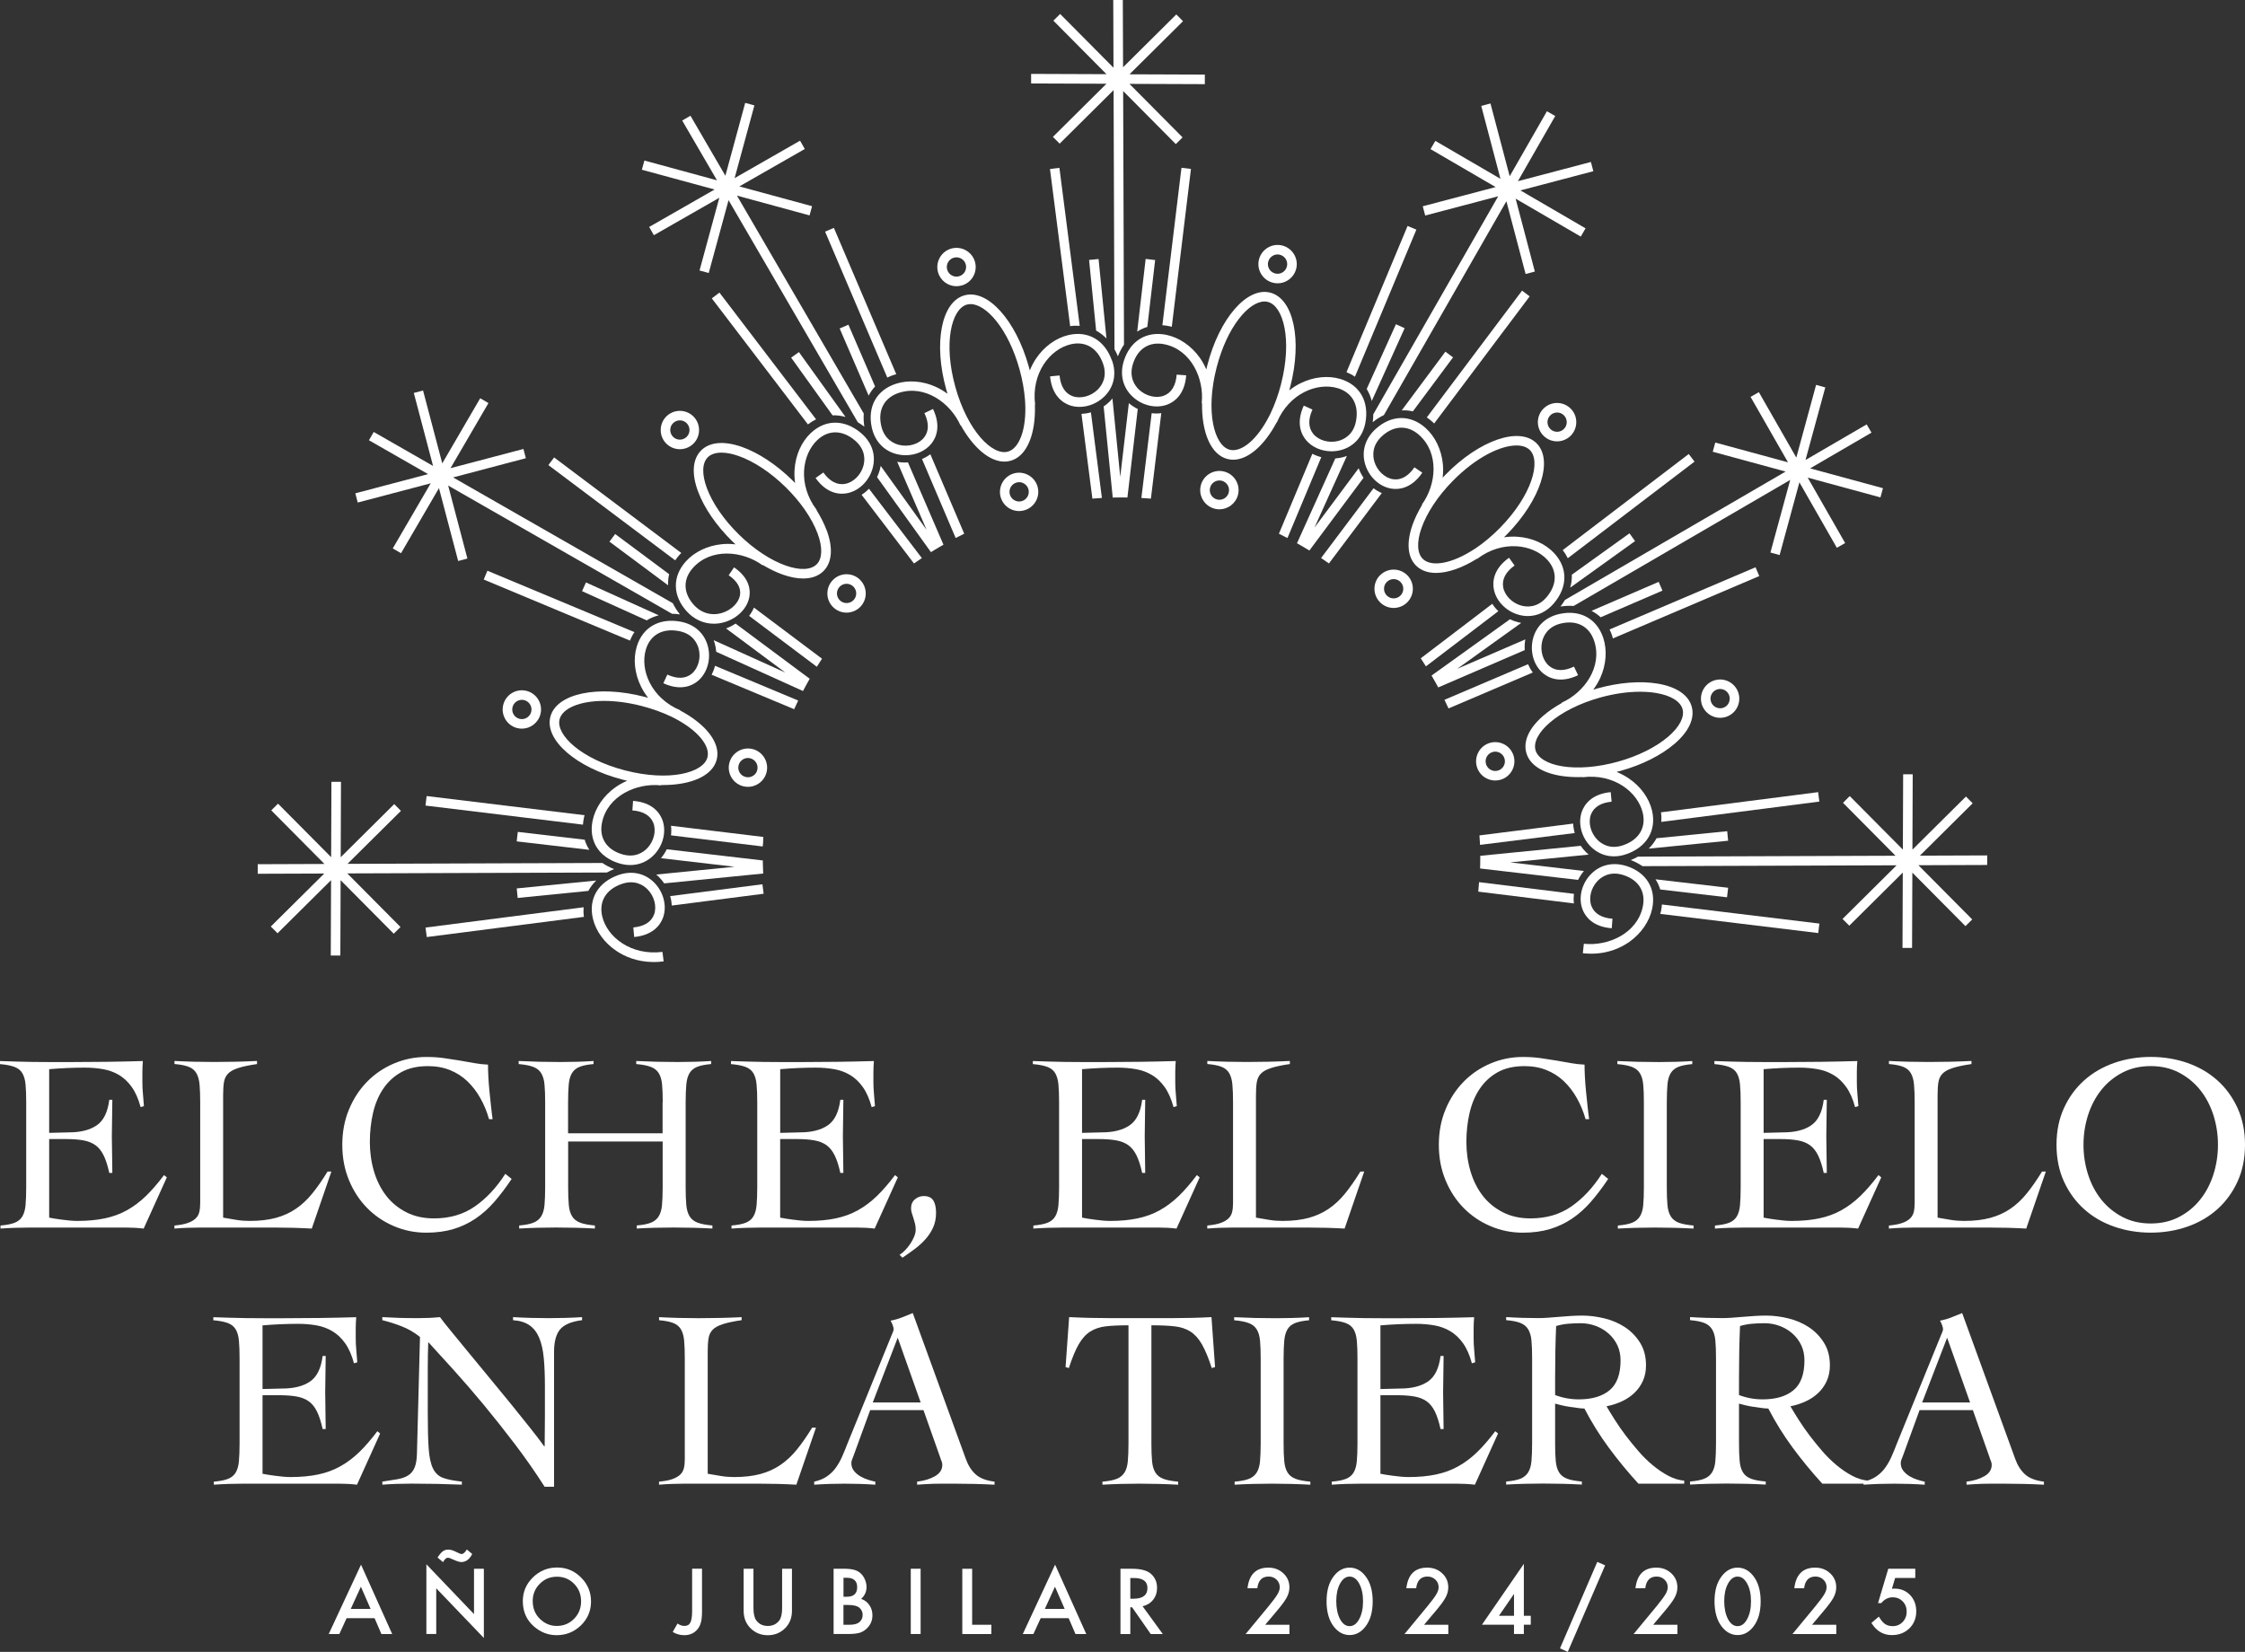 <svg xmlns="http://www.w3.org/2000/svg" id="Capa_2" viewBox="0 0 551.58 405.93"><rect x="0" y="0" width="551.58" height="405.93" fill="#333333" stroke="none"/><defs><style>.cls-1{fill:#fff;}</style></defs><g id="Capa_1-2"><path class="cls-1" d="M12.08,299.22c.38.08.83.17,1.38.25.54.08,1.13.17,1.75.25.63.08,1.27.16,1.94.22.67.06,1.29.09,1.88.09,2.5,0,4.75-.21,6.73-.63,1.98-.42,3.8-1.08,5.44-2,1.65-.92,3.2-2.09,4.66-3.5,1.46-1.42,2.94-3.13,4.44-5.13l.69.56-5.69,12.58c-.71-.08-1.44-.15-2.19-.19-.75-.04-1.48-.06-2.19-.06H7.38c-1.21,0-2.42.02-3.63.06-1.21.04-2.42.1-3.63.19v-.75c1.5-.13,2.67-.35,3.5-.69.83-.33,1.46-.85,1.88-1.56.42-.71.68-1.64.78-2.78.1-1.15.16-2.6.16-4.35v-20.9c0-1.75-.05-3.2-.16-4.35-.1-1.15-.37-2.08-.78-2.79-.42-.71-1.06-1.23-1.94-1.56-.88-.33-2.07-.56-3.57-.69v-.75c1.42.04,2.76.08,4.04.13,1.27.04,2.59.07,3.94.09,1.36.02,2.79.03,4.32.03h5.16c2.92,0,5.84-.02,8.76-.06,2.92-.04,5.88-.1,8.89-.19-.04.46-.07.92-.09,1.38-.02.46-.03.9-.03,1.31v2.5c0,.92.04,1.85.13,2.78.08.94.17,1.97.25,3.1l-.81.25c-.54-2-1.26-3.64-2.16-4.91-.9-1.27-1.94-2.26-3.13-2.97-1.19-.71-2.49-1.19-3.91-1.44-1.42-.25-2.92-.38-4.51-.38-2.92,0-5.84.13-8.76.38v15.65c.83,0,1.64-.02,2.41-.06.77-.04,1.57-.06,2.41-.06,2.88,0,5.16-.57,6.85-1.72,1.69-1.15,2.72-3.24,3.1-6.29h.75c0,1.5-.02,3-.06,4.51-.04,1.5-.06,2.98-.06,4.44s.02,3,.06,4.51c.04,1.5.06,3,.06,4.51h-.75c-.38-1.75-.84-3.18-1.38-4.29-.54-1.1-1.22-1.95-2.03-2.53-.81-.58-1.83-.98-3.04-1.19-1.21-.21-2.65-.31-4.32-.31h-4v19.34Z"></path><path class="cls-1" d="M63.14,261.48c-2,.29-3.57.63-4.69,1s-1.95.84-2.47,1.41c-.52.56-.84,1.27-.97,2.13-.13.86-.19,1.91-.19,3.16v30.04c1.13.21,2.22.4,3.29.56,1.06.17,2.14.25,3.22.25,2.46,0,4.61-.25,6.45-.75,1.84-.5,3.48-1.25,4.94-2.25,1.46-1,2.81-2.26,4.04-3.79,1.23-1.52,2.47-3.31,3.72-5.35h.94l-4.82,14.02c-1.5-.08-3.01-.15-4.54-.19-1.52-.04-3.04-.06-4.54-.06h-18.4c-1.04,0-2.09.02-3.13.06-1.04.04-2.09.1-3.13.19v-.75c1.38-.13,2.47-.33,3.29-.63.81-.29,1.45-.66,1.91-1.1.46-.44.76-.97.91-1.6.15-.63.22-1.36.22-2.19v-24.78c0-1.75-.05-3.2-.16-4.35-.1-1.15-.37-2.08-.78-2.79-.42-.71-1.04-1.23-1.88-1.56-.84-.33-2-.56-3.5-.69v-.75c1.63.08,3.24.15,4.85.19,1.61.04,3.22.06,4.85.06,1.75,0,3.51-.02,5.29-.06,1.77-.04,3.54-.1,5.29-.19v.75Z"></path><path class="cls-1" d="M120.15,275c-.54-1.88-1.26-3.61-2.16-5.19-.9-1.59-1.96-2.96-3.19-4.13-1.23-1.17-2.65-2.07-4.26-2.72-1.61-.65-3.41-.97-5.41-.97-2.59,0-4.78.5-6.57,1.5-1.79,1-3.26,2.36-4.41,4.07-1.15,1.71-1.98,3.69-2.5,5.94-.52,2.25-.78,4.63-.78,7.13s.33,4.89,1,7.17c.67,2.27,1.66,4.27,2.97,5.98,1.31,1.71,2.96,3.08,4.94,4.1,1.98,1.02,4.27,1.53,6.85,1.53,3.88,0,7.23-.98,10.04-2.94,2.82-1.96,5.31-4.63,7.48-8.01l1.56,1.25c-1.42,2.13-2.84,4-4.26,5.63-1.42,1.63-2.96,3-4.63,4.13-1.67,1.13-3.48,1.98-5.44,2.57-1.96.58-4.17.88-6.63.88-2.8,0-5.44-.53-7.95-1.6-2.5-1.06-4.69-2.54-6.57-4.44-1.88-1.9-3.37-4.17-4.47-6.82-1.11-2.65-1.66-5.56-1.66-8.73s.55-6.08,1.66-8.73c1.1-2.65,2.6-4.92,4.47-6.82,1.88-1.9,4.07-3.38,6.57-4.44,2.5-1.06,5.15-1.6,7.95-1.6,1.54,0,2.98.09,4.32.28,1.33.19,2.62.39,3.85.59,1.23.21,2.42.42,3.57.63,1.15.21,2.28.33,3.41.38,0,.88.03,1.9.09,3.07.06,1.17.16,2.37.28,3.6.13,1.23.25,2.44.38,3.63.13,1.19.25,2.22.38,3.1h-.88Z"></path><path class="cls-1" d="M162.83,270.87c0-1.75-.05-3.2-.16-4.35-.1-1.15-.38-2.08-.81-2.79-.44-.71-1.1-1.23-1.97-1.56-.88-.33-2.07-.56-3.57-.69v-.75c1.75.08,3.45.15,5.1.19,1.65.04,3.35.06,5.1.06,1.38,0,2.75-.02,4.13-.06,1.38-.04,2.73-.1,4.07-.19v.75c-1.46.13-2.61.35-3.44.69-.84.33-1.46.86-1.88,1.56-.42.71-.68,1.64-.78,2.79-.1,1.15-.16,2.6-.16,4.35v20.9c0,1.75.05,3.2.16,4.35.1,1.15.38,2.08.81,2.78.44.71,1.1,1.23,1.97,1.56.88.33,2.09.56,3.63.69v.75c-1.59-.08-3.17-.15-4.76-.19-1.59-.04-3.17-.06-4.76-.06s-3.07.02-4.57.06c-1.5.04-3,.1-4.51.19v-.75c1.5-.13,2.67-.35,3.5-.69.83-.33,1.47-.85,1.91-1.56.44-.71.71-1.64.81-2.78.1-1.15.16-2.6.16-4.35v-11.26h-23.22v11.26c0,1.75.05,3.2.16,4.35.1,1.15.38,2.08.81,2.78.44.71,1.1,1.23,1.97,1.56.88.33,2.09.56,3.63.69v.75c-1.59-.08-3.17-.15-4.76-.19-1.59-.04-3.17-.06-4.76-.06s-3.07.02-4.57.06c-1.5.04-3,.1-4.51.19v-.75c1.5-.13,2.67-.35,3.5-.69.83-.33,1.47-.85,1.91-1.56.44-.71.71-1.64.81-2.78.1-1.15.16-2.6.16-4.35v-20.9c0-1.75-.05-3.2-.16-4.35-.1-1.15-.38-2.08-.81-2.79-.44-.71-1.1-1.23-1.97-1.56-.88-.33-2.07-.56-3.57-.69v-.75c1.75.08,3.45.15,5.1.19,1.65.04,3.35.06,5.1.06,1.38,0,2.75-.02,4.13-.06,1.38-.04,2.73-.1,4.07-.19v.75c-1.46.13-2.61.35-3.44.69-.84.33-1.46.86-1.88,1.56-.42.71-.68,1.64-.78,2.79-.1,1.15-.16,2.6-.16,4.35v7.63h23.22v-7.63Z"></path><path class="cls-1" d="M191.68,299.22c.38.08.83.17,1.38.25.54.08,1.13.17,1.75.25.63.08,1.27.16,1.94.22.67.06,1.29.09,1.88.09,2.5,0,4.75-.21,6.73-.63,1.98-.42,3.8-1.08,5.44-2,1.65-.92,3.2-2.09,4.66-3.5,1.46-1.42,2.94-3.13,4.44-5.13l.69.56-5.69,12.58c-.71-.08-1.44-.15-2.19-.19-.75-.04-1.48-.06-2.19-.06h-23.53c-1.21,0-2.42.02-3.63.06-1.21.04-2.42.1-3.63.19v-.75c1.5-.13,2.67-.35,3.5-.69.83-.33,1.46-.85,1.88-1.56.42-.71.68-1.64.78-2.78.1-1.15.16-2.6.16-4.35v-20.9c0-1.75-.05-3.2-.16-4.35-.1-1.15-.37-2.08-.78-2.79-.42-.71-1.06-1.23-1.94-1.56-.88-.33-2.07-.56-3.57-.69v-.75c1.42.04,2.76.08,4.04.13,1.27.04,2.59.07,3.94.09,1.36.02,2.79.03,4.32.03h5.16c2.92,0,5.84-.02,8.76-.06,2.92-.04,5.88-.1,8.89-.19-.04.46-.07.92-.09,1.38-.02.46-.03.9-.03,1.31v2.5c0,.92.04,1.85.13,2.78.08.94.17,1.97.25,3.1l-.81.25c-.54-2-1.26-3.64-2.16-4.91-.9-1.27-1.94-2.26-3.13-2.97-1.19-.71-2.49-1.19-3.91-1.44-1.42-.25-2.92-.38-4.51-.38-2.92,0-5.84.13-8.76.38v15.65c.83,0,1.64-.02,2.41-.06.77-.04,1.57-.06,2.41-.06,2.88,0,5.16-.57,6.85-1.72,1.69-1.15,2.72-3.24,3.1-6.29h.75c0,1.5-.02,3-.06,4.51-.04,1.5-.06,2.98-.06,4.44s.02,3,.06,4.51c.04,1.5.06,3,.06,4.51h-.75c-.38-1.75-.83-3.18-1.38-4.29-.54-1.1-1.22-1.95-2.03-2.53-.81-.58-1.83-.98-3.04-1.19-1.21-.21-2.65-.31-4.32-.31h-4.01v19.34Z"></path><path class="cls-1" d="M221.03,308.36c.46-.29.92-.68,1.38-1.16.46-.48.88-1,1.25-1.56.38-.56.69-1.15.94-1.75.25-.61.38-1.18.38-1.72,0-.58-.06-1.1-.19-1.56-.13-.46-.25-.9-.38-1.31-.13-.42-.25-.81-.38-1.19-.13-.38-.19-.77-.19-1.19,0-.92.31-1.65.94-2.19.63-.54,1.36-.81,2.19-.81,1.08,0,1.86.35,2.32,1.06.46.71.69,1.73.69,3.07s-.24,2.53-.72,3.6c-.48,1.06-1.12,2.03-1.91,2.91-.79.88-1.68,1.68-2.66,2.41-.98.73-1.97,1.43-2.97,2.1l-.69-.69Z"></path><path class="cls-1" d="M265.84,299.22c.38.08.83.17,1.38.25.54.08,1.13.17,1.75.25.63.08,1.27.16,1.94.22.67.06,1.29.09,1.88.09,2.5,0,4.75-.21,6.73-.63,1.98-.42,3.8-1.08,5.44-2,1.65-.92,3.2-2.09,4.66-3.5,1.46-1.42,2.94-3.13,4.44-5.13l.69.56-5.69,12.58c-.71-.08-1.44-.15-2.19-.19-.75-.04-1.48-.06-2.19-.06h-23.53c-1.21,0-2.42.02-3.63.06-1.21.04-2.42.1-3.63.19v-.75c1.5-.13,2.67-.35,3.5-.69.83-.33,1.46-.85,1.88-1.56.42-.71.68-1.64.78-2.78.1-1.15.16-2.6.16-4.35v-20.9c0-1.75-.05-3.2-.16-4.35-.1-1.15-.37-2.08-.78-2.79-.42-.71-1.06-1.23-1.94-1.56-.88-.33-2.07-.56-3.57-.69v-.75c1.42.04,2.76.08,4.04.13,1.27.04,2.59.07,3.94.09,1.36.02,2.79.03,4.32.03h5.16c2.92,0,5.84-.02,8.76-.06,2.92-.04,5.88-.1,8.89-.19-.04.46-.07.92-.09,1.38-.02.46-.03.9-.03,1.31v2.5c0,.92.04,1.85.13,2.78.08.94.17,1.97.25,3.1l-.81.25c-.54-2-1.26-3.64-2.16-4.91-.9-1.27-1.94-2.26-3.13-2.97-1.19-.71-2.49-1.19-3.91-1.44-1.42-.25-2.92-.38-4.51-.38-2.92,0-5.84.13-8.76.38v15.65c.83,0,1.64-.02,2.41-.06.77-.04,1.57-.06,2.41-.06,2.88,0,5.16-.57,6.85-1.72,1.69-1.15,2.72-3.24,3.1-6.29h.75c0,1.5-.02,3-.06,4.51-.04,1.5-.06,2.98-.06,4.44s.02,3,.06,4.51c.04,1.5.06,3,.06,4.51h-.75c-.38-1.75-.84-3.18-1.38-4.29-.54-1.1-1.22-1.95-2.03-2.53-.81-.58-1.83-.98-3.04-1.19-1.21-.21-2.65-.31-4.32-.31h-4v19.34Z"></path><path class="cls-1" d="M316.9,261.48c-2,.29-3.57.63-4.69,1s-1.95.84-2.47,1.41c-.52.56-.84,1.27-.97,2.13-.13.86-.19,1.91-.19,3.16v30.04c1.13.21,2.22.4,3.29.56,1.06.17,2.14.25,3.22.25,2.46,0,4.61-.25,6.45-.75,1.84-.5,3.48-1.25,4.94-2.25,1.46-1,2.81-2.26,4.04-3.79,1.23-1.52,2.47-3.31,3.72-5.35h.94l-4.82,14.02c-1.5-.08-3.01-.15-4.54-.19-1.52-.04-3.04-.06-4.54-.06h-18.4c-1.04,0-2.09.02-3.13.06-1.04.04-2.09.1-3.13.19v-.75c1.38-.13,2.47-.33,3.29-.63.81-.29,1.45-.66,1.91-1.1.46-.44.76-.97.91-1.6.15-.63.22-1.36.22-2.19v-24.78c0-1.75-.05-3.2-.16-4.35-.1-1.15-.37-2.08-.78-2.79-.42-.71-1.04-1.23-1.88-1.56-.83-.33-2-.56-3.5-.69v-.75c1.63.08,3.24.15,4.85.19,1.61.04,3.22.06,4.85.06,1.75,0,3.51-.02,5.29-.06,1.77-.04,3.54-.1,5.29-.19v.75Z"></path><path class="cls-1" d="M389.56,275c-.54-1.88-1.26-3.61-2.16-5.19-.9-1.59-1.96-2.96-3.19-4.13-1.23-1.17-2.65-2.07-4.26-2.72-1.61-.65-3.41-.97-5.41-.97-2.59,0-4.78.5-6.57,1.5-1.79,1-3.26,2.36-4.41,4.07-1.15,1.71-1.98,3.69-2.5,5.94-.52,2.25-.78,4.63-.78,7.13s.33,4.89,1,7.17c.67,2.27,1.66,4.27,2.97,5.98,1.31,1.71,2.96,3.08,4.94,4.1,1.98,1.02,4.27,1.53,6.85,1.53,3.88,0,7.23-.98,10.04-2.94,2.82-1.96,5.31-4.63,7.48-8.01l1.56,1.25c-1.42,2.13-2.84,4-4.26,5.63-1.42,1.63-2.96,3-4.63,4.13-1.67,1.13-3.48,1.98-5.44,2.57-1.96.58-4.17.88-6.63.88-2.8,0-5.44-.53-7.95-1.6-2.5-1.06-4.69-2.54-6.57-4.44-1.88-1.9-3.37-4.17-4.47-6.82-1.11-2.65-1.66-5.56-1.66-8.73s.55-6.08,1.66-8.73c1.1-2.65,2.6-4.92,4.47-6.82,1.88-1.9,4.07-3.38,6.57-4.44,2.5-1.06,5.15-1.6,7.95-1.6,1.54,0,2.98.09,4.32.28,1.33.19,2.62.39,3.85.59,1.23.21,2.42.42,3.57.63,1.15.21,2.28.33,3.41.38,0,.88.03,1.9.09,3.07.06,1.17.16,2.37.28,3.6.13,1.23.25,2.44.38,3.63.13,1.19.25,2.22.38,3.1h-.88Z"></path><path class="cls-1" d="M397.51,301.16c1.5-.13,2.67-.35,3.5-.69.83-.33,1.47-.85,1.91-1.56.44-.71.71-1.64.81-2.78.1-1.15.16-2.6.16-4.35v-20.9c0-1.75-.05-3.2-.16-4.35-.1-1.15-.38-2.08-.81-2.79-.44-.71-1.1-1.23-1.97-1.56-.88-.33-2.07-.56-3.57-.69v-.75c1.75.08,3.45.15,5.1.19,1.65.04,3.35.06,5.1.06,1.38,0,2.75-.02,4.13-.06,1.38-.04,2.73-.1,4.07-.19v.75c-1.46.13-2.61.35-3.44.69-.83.33-1.46.86-1.88,1.56-.42.71-.68,1.64-.78,2.79-.1,1.15-.16,2.6-.16,4.35v20.9c0,1.75.05,3.2.16,4.35.1,1.15.38,2.08.81,2.78.44.71,1.1,1.23,1.97,1.56.88.33,2.09.56,3.63.69v.75c-1.59-.08-3.17-.15-4.76-.19-1.59-.04-3.17-.06-4.76-.06s-3.07.02-4.57.06c-1.5.04-3,.1-4.51.19v-.75Z"></path><path class="cls-1" d="M433.3,299.22c.38.08.83.17,1.38.25.54.08,1.13.17,1.75.25.63.08,1.27.16,1.94.22.67.06,1.29.09,1.88.09,2.5,0,4.75-.21,6.73-.63,1.98-.42,3.8-1.08,5.44-2,1.65-.92,3.2-2.09,4.66-3.5,1.46-1.42,2.94-3.13,4.44-5.13l.69.56-5.69,12.58c-.71-.08-1.44-.15-2.19-.19-.75-.04-1.48-.06-2.19-.06h-23.53c-1.21,0-2.42.02-3.63.06-1.21.04-2.42.1-3.63.19v-.75c1.5-.13,2.67-.35,3.5-.69.83-.33,1.46-.85,1.88-1.56.42-.71.68-1.64.78-2.78.1-1.15.16-2.6.16-4.35v-20.9c0-1.75-.05-3.2-.16-4.35-.1-1.15-.37-2.08-.78-2.79-.42-.71-1.06-1.23-1.94-1.56-.88-.33-2.07-.56-3.57-.69v-.75c1.42.04,2.76.08,4.04.13,1.27.04,2.59.07,3.94.09,1.36.02,2.79.03,4.32.03h5.16c2.92,0,5.84-.02,8.76-.06,2.92-.04,5.88-.1,8.89-.19-.04.46-.07.92-.09,1.38-.02.46-.03.9-.03,1.31v2.5c0,.92.04,1.85.13,2.78.08.94.17,1.97.25,3.1l-.81.25c-.54-2-1.26-3.64-2.16-4.91-.9-1.27-1.94-2.26-3.13-2.97-1.19-.71-2.49-1.19-3.91-1.44-1.42-.25-2.92-.38-4.51-.38-2.92,0-5.84.13-8.76.38v15.65c.83,0,1.64-.02,2.41-.06.77-.04,1.57-.06,2.41-.06,2.88,0,5.16-.57,6.85-1.72,1.69-1.15,2.72-3.24,3.1-6.29h.75c0,1.5-.02,3-.06,4.51-.04,1.5-.06,2.98-.06,4.44s.02,3,.06,4.51c.04,1.5.06,3,.06,4.51h-.75c-.38-1.75-.84-3.18-1.38-4.29-.54-1.1-1.22-1.95-2.03-2.53-.81-.58-1.83-.98-3.04-1.19-1.21-.21-2.65-.31-4.32-.31h-4v19.34Z"></path><path class="cls-1" d="M484.37,261.48c-2,.29-3.57.63-4.69,1s-1.95.84-2.47,1.41c-.52.56-.84,1.27-.97,2.13-.13.86-.19,1.91-.19,3.16v30.04c1.13.21,2.22.4,3.29.56,1.06.17,2.14.25,3.22.25,2.46,0,4.61-.25,6.45-.75,1.84-.5,3.48-1.25,4.94-2.25,1.46-1,2.81-2.26,4.04-3.79,1.23-1.52,2.47-3.31,3.72-5.35h.94l-4.82,14.02c-1.5-.08-3.01-.15-4.54-.19-1.52-.04-3.04-.06-4.54-.06h-18.4c-1.04,0-2.09.02-3.13.06-1.04.04-2.09.1-3.13.19v-.75c1.38-.13,2.47-.33,3.29-.63.81-.29,1.45-.66,1.91-1.1.46-.44.76-.97.91-1.6.15-.63.22-1.36.22-2.19v-24.78c0-1.75-.05-3.2-.16-4.35-.1-1.15-.37-2.08-.78-2.79-.42-.71-1.04-1.23-1.88-1.56-.83-.33-2-.56-3.5-.69v-.75c1.63.08,3.24.15,4.85.19,1.61.04,3.22.06,4.85.06,1.75,0,3.51-.02,5.29-.06,1.77-.04,3.54-.1,5.29-.19v.75Z"></path><path class="cls-1" d="M505.27,281.32c0-3.38.62-6.4,1.85-9.07,1.23-2.67,2.89-4.93,4.98-6.79,2.09-1.86,4.54-3.27,7.35-4.26,2.82-.98,5.81-1.47,8.98-1.47s6.16.49,8.98,1.47c2.82.98,5.27,2.4,7.35,4.26,2.09,1.86,3.74,4.12,4.97,6.79,1.23,2.67,1.85,5.69,1.85,9.07s-.62,6.4-1.85,9.07c-1.23,2.67-2.89,4.93-4.97,6.79-2.09,1.86-4.54,3.28-7.35,4.26-2.82.98-5.81,1.47-8.98,1.47s-6.16-.49-8.98-1.47c-2.82-.98-5.27-2.4-7.35-4.26-2.09-1.86-3.74-4.12-4.98-6.79-1.23-2.67-1.85-5.69-1.85-9.07ZM511.9,281.32c0,2.55.38,4.99,1.13,7.32.75,2.34,1.84,4.39,3.25,6.16,1.42,1.77,3.15,3.19,5.19,4.26,2.04,1.06,4.36,1.6,6.95,1.6s4.9-.53,6.95-1.6c2.04-1.06,3.78-2.48,5.19-4.26,1.42-1.77,2.5-3.83,3.25-6.16.75-2.34,1.13-4.78,1.13-7.32s-.38-4.98-1.13-7.32c-.75-2.34-1.84-4.39-3.25-6.16-1.42-1.77-3.15-3.19-5.19-4.26-2.04-1.06-4.36-1.6-6.95-1.6s-4.9.53-6.95,1.6c-2.04,1.06-3.78,2.48-5.19,4.26-1.42,1.77-2.5,3.83-3.25,6.16-.75,2.34-1.13,4.78-1.13,7.32Z"></path><path class="cls-1" d="M64.49,362.16c.38.08.83.17,1.38.25.54.08,1.13.17,1.75.25.63.08,1.27.16,1.94.22.67.06,1.29.09,1.88.09,2.5,0,4.75-.21,6.73-.63,1.98-.42,3.8-1.08,5.44-2,1.65-.92,3.2-2.09,4.66-3.5,1.46-1.42,2.94-3.13,4.44-5.13l.69.56-5.69,12.58c-.71-.08-1.44-.15-2.19-.19-.75-.04-1.48-.06-2.19-.06h-23.53c-1.21,0-2.42.02-3.63.06-1.21.04-2.42.1-3.63.19v-.75c1.5-.13,2.67-.35,3.5-.69.83-.33,1.46-.85,1.88-1.56.42-.71.68-1.64.78-2.78.1-1.15.16-2.6.16-4.35v-20.9c0-1.75-.05-3.2-.16-4.35-.1-1.15-.37-2.07-.78-2.78-.42-.71-1.06-1.23-1.94-1.56-.88-.33-2.07-.56-3.57-.69v-.75c1.42.04,2.76.08,4.04.13,1.27.04,2.59.07,3.94.09,1.36.02,2.79.03,4.32.03h5.16c2.92,0,5.84-.02,8.76-.06,2.92-.04,5.88-.1,8.89-.19-.04.46-.07.92-.09,1.38-.02.46-.03.9-.03,1.31v2.5c0,.92.04,1.85.13,2.79.08.94.17,1.97.25,3.1l-.81.25c-.54-2-1.26-3.64-2.16-4.91-.9-1.27-1.94-2.26-3.13-2.97-1.19-.71-2.49-1.19-3.91-1.44-1.42-.25-2.92-.38-4.51-.38-2.92,0-5.84.13-8.76.38v15.64c.83,0,1.64-.02,2.41-.06.77-.04,1.57-.06,2.41-.06,2.88,0,5.16-.57,6.85-1.72,1.69-1.15,2.72-3.24,3.1-6.29h.75c0,1.5-.02,3-.06,4.51-.04,1.5-.06,2.98-.06,4.44s.02,3,.06,4.51c.04,1.5.06,3,.06,4.51h-.75c-.38-1.75-.84-3.18-1.38-4.29-.54-1.1-1.22-1.95-2.03-2.53-.81-.58-1.83-.98-3.04-1.19-1.21-.21-2.65-.31-4.32-.31h-4v19.34Z"></path><path class="cls-1" d="M93.96,323.67c1.46.08,2.85.15,4.16.19,1.31.04,2.85.06,4.6.06.92,0,1.82-.02,2.69-.06.88-.04,1.77-.1,2.69-.19.54.75,1.44,1.89,2.69,3.41,1.25,1.52,2.68,3.26,4.29,5.23,1.61,1.96,3.33,4.05,5.16,6.26,1.84,2.21,3.61,4.37,5.32,6.48,1.71,2.11,3.29,4.07,4.72,5.88,1.44,1.81,2.58,3.31,3.41,4.47h.13c0-1.25,0-2.49.03-3.72.02-1.23.03-2.47.03-3.72v-7.26c0-2.67-.09-5-.28-6.98-.19-1.98-.56-3.64-1.13-4.98-.56-1.33-1.36-2.36-2.38-3.07-1.02-.71-2.37-1.13-4.04-1.25v-.75c1.46.08,2.93.15,4.41.19,1.48.04,2.95.06,4.41.06,1.33,0,2.69-.02,4.07-.06,1.38-.04,2.73-.1,4.07-.19v.75c-2.63.33-4.43,1.1-5.41,2.28-.98,1.19-1.47,3.01-1.47,5.48v33.17h-2.32c-2.29-3.59-4.72-7.07-7.29-10.45-2.57-3.38-5.11-6.59-7.63-9.64-2.52-3.04-4.97-5.87-7.32-8.48-2.36-2.61-4.47-4.93-6.35-6.98-.04,1.09-.07,2.15-.09,3.19-.02,1.04-.03,2.11-.03,3.19v10.95c0,3.71.07,6.64.22,8.79.15,2.15.5,3.8,1.06,4.94.56,1.15,1.4,1.92,2.5,2.32,1.1.4,2.64.7,4.6.91v.75c-2.13-.08-4.19-.15-6.2-.19-2-.04-4.07-.06-6.2-.06-1.21,0-2.4.02-3.57.06-1.17.04-2.36.1-3.57.19v-.75c1.42-.21,2.66-.41,3.72-.59,1.06-.19,1.94-.5,2.63-.94.69-.44,1.21-1.06,1.56-1.88.35-.81.55-1.95.59-3.41l.75-28.72c-1.34-1.08-2.8-1.94-4.38-2.57-1.59-.63-3.21-1.15-4.88-1.56v-.75Z"></path><path class="cls-1" d="M182.2,324.42c-2,.29-3.57.63-4.69,1-1.13.38-1.95.84-2.47,1.41-.52.56-.84,1.27-.97,2.13-.13.86-.19,1.91-.19,3.16v30.04c1.13.21,2.22.4,3.29.56,1.06.17,2.14.25,3.22.25,2.46,0,4.61-.25,6.45-.75,1.84-.5,3.48-1.25,4.94-2.25,1.46-1,2.81-2.26,4.04-3.79,1.23-1.52,2.47-3.31,3.72-5.35h.94l-4.82,14.02c-1.5-.08-3.01-.15-4.54-.19-1.52-.04-3.04-.06-4.54-.06h-18.4c-1.04,0-2.09.02-3.13.06-1.04.04-2.09.1-3.13.19v-.75c1.38-.13,2.47-.33,3.29-.63.81-.29,1.45-.66,1.91-1.09.46-.44.76-.97.91-1.6.15-.63.22-1.36.22-2.19v-24.78c0-1.75-.05-3.2-.16-4.35-.1-1.15-.37-2.07-.78-2.78-.42-.71-1.04-1.23-1.88-1.56-.83-.33-2-.56-3.5-.69v-.75c1.63.08,3.24.15,4.85.19,1.61.04,3.22.06,4.85.06,1.75,0,3.51-.02,5.29-.06,1.77-.04,3.54-.1,5.29-.19v.75Z"></path><path class="cls-1" d="M213.8,346.51l-4.13,11.33c-.13.33-.24.63-.34.88-.1.25-.16.52-.16.81,0,.75.22,1.4.66,1.94.44.54.97.99,1.6,1.35.63.36,1.27.64,1.94.84.67.21,1.23.36,1.69.44v.75c-1.25-.08-2.5-.15-3.75-.19-1.25-.04-2.52-.06-3.82-.06s-2.47.02-3.66.06c-1.19.04-2.45.1-3.79.19v-.75c1.29-.29,2.37-.74,3.22-1.35.85-.6,1.57-1.32,2.16-2.16.58-.83,1.1-1.75,1.53-2.75.44-1,.87-2.04,1.28-3.13l10.83-26.6c.13-.29.24-.56.34-.81.1-.25.16-.48.16-.69s-.07-.52-.22-.94c-.15-.42-.32-.79-.53-1.13,1.08-.21,2.02-.48,2.82-.81.79-.33,1.67-.69,2.63-1.06l13.02,35.8c.58,1.63,1.4,2.91,2.44,3.85,1.04.94,2.59,1.53,4.63,1.78v.75c-1.67-.08-3.31-.15-4.91-.19-1.61-.04-3.29-.06-5.04-.06h-2.94c-.83,0-1.59,0-2.25.03-.67.02-1.3.05-1.91.09-.61.04-1.26.08-1.97.13v-.75c1.75-.21,3.22-.66,4.41-1.35,1.19-.69,1.78-1.62,1.78-2.78,0-.33-.07-.67-.22-1-.15-.33-.26-.65-.34-.94l-4.07-11.51h-13.08ZM220.56,328.74l-6.13,15.9h11.77l-5.63-15.9Z"></path><path class="cls-1" d="M270.88,364.1c1.5-.13,2.67-.35,3.5-.69.83-.33,1.47-.85,1.91-1.56.44-.71.71-1.64.81-2.78.1-1.15.16-2.6.16-4.35v-29.04c-2.21,0-4.06.08-5.54.25-1.48.17-2.76.59-3.85,1.28-1.09.69-2.03,1.74-2.85,3.16-.81,1.42-1.62,3.36-2.41,5.82l-.81-.25.88-12.27c1.75.08,3.48.15,5.19.19,1.71.04,3.44.06,5.19.06h14.71c1.67,0,3.32-.02,4.94-.06,1.63-.04,3.27-.1,4.94-.19l.88,12.27-.81.25c-.79-2.46-1.6-4.4-2.41-5.82-.81-1.42-1.76-2.47-2.85-3.16-1.09-.69-2.39-1.12-3.91-1.28-1.52-.17-3.41-.25-5.66-.25v29.04c0,1.75.05,3.2.16,4.35.1,1.15.38,2.08.81,2.78.44.71,1.1,1.23,1.97,1.56.88.33,2.09.56,3.63.69v.75c-1.59-.08-3.17-.15-4.76-.19-1.59-.04-3.17-.06-4.76-.06s-3.07.02-4.57.06c-1.5.04-3,.1-4.51.19v-.75Z"></path><path class="cls-1" d="M303.36,364.1c1.5-.13,2.67-.35,3.5-.69.83-.33,1.47-.85,1.91-1.56.44-.71.71-1.64.81-2.78.1-1.15.16-2.6.16-4.35v-20.9c0-1.75-.05-3.2-.16-4.35-.1-1.15-.38-2.07-.81-2.78-.44-.71-1.1-1.23-1.97-1.56-.88-.33-2.07-.56-3.57-.69v-.75c1.75.08,3.45.15,5.1.19,1.65.04,3.35.06,5.1.06,1.38,0,2.75-.02,4.13-.06,1.38-.04,2.73-.1,4.07-.19v.75c-1.46.13-2.61.36-3.44.69-.84.33-1.46.86-1.88,1.56-.42.71-.68,1.64-.78,2.78-.1,1.15-.16,2.6-.16,4.35v20.9c0,1.75.05,3.2.16,4.35.1,1.15.38,2.08.81,2.78.44.71,1.1,1.23,1.97,1.56.88.33,2.09.56,3.63.69v.75c-1.59-.08-3.17-.15-4.76-.19-1.59-.04-3.17-.06-4.76-.06s-3.07.02-4.57.06c-1.5.04-3,.1-4.51.19v-.75Z"></path><path class="cls-1" d="M339.15,362.16c.38.08.83.17,1.38.25.54.08,1.13.17,1.75.25.63.08,1.27.16,1.94.22.67.06,1.29.09,1.88.09,2.5,0,4.75-.21,6.73-.63,1.98-.42,3.8-1.08,5.44-2,1.65-.92,3.2-2.09,4.66-3.5,1.46-1.42,2.94-3.13,4.44-5.13l.69.56-5.69,12.58c-.71-.08-1.44-.15-2.19-.19-.75-.04-1.48-.06-2.19-.06h-23.53c-1.21,0-2.42.02-3.63.06-1.21.04-2.42.1-3.63.19v-.75c1.5-.13,2.67-.35,3.5-.69.83-.33,1.46-.85,1.88-1.56.42-.71.68-1.64.78-2.78.1-1.15.16-2.6.16-4.35v-20.9c0-1.75-.05-3.2-.16-4.35-.1-1.15-.37-2.07-.78-2.78-.42-.71-1.06-1.23-1.94-1.56-.88-.33-2.07-.56-3.57-.69v-.75c1.42.04,2.76.08,4.04.13,1.27.04,2.59.07,3.94.09,1.36.02,2.79.03,4.32.03h5.16c2.92,0,5.84-.02,8.76-.06,2.92-.04,5.88-.1,8.89-.19-.04.46-.07.92-.09,1.38-.02.46-.03.9-.03,1.31v2.5c0,.92.04,1.85.13,2.79.08.94.17,1.97.25,3.1l-.81.25c-.54-2-1.26-3.64-2.16-4.91-.9-1.27-1.94-2.26-3.13-2.97-1.19-.71-2.49-1.19-3.91-1.44-1.42-.25-2.92-.38-4.51-.38-2.92,0-5.84.13-8.76.38v15.64c.83,0,1.64-.02,2.41-.06.77-.04,1.57-.06,2.41-.06,2.88,0,5.16-.57,6.85-1.72,1.69-1.15,2.72-3.24,3.1-6.29h.75c0,1.5-.02,3-.06,4.51-.04,1.5-.06,2.98-.06,4.44s.02,3,.06,4.51c.04,1.5.06,3,.06,4.51h-.75c-.38-1.75-.84-3.18-1.38-4.29-.54-1.1-1.22-1.95-2.03-2.53-.81-.58-1.83-.98-3.04-1.19-1.21-.21-2.65-.31-4.32-.31h-4v19.34Z"></path><path class="cls-1" d="M413.81,364.6h-11.26c-2.63-2.88-5.06-5.83-7.29-8.86-2.23-3.02-4.22-6.23-5.98-9.61-.42,0-.95-.04-1.6-.13-.65-.08-1.31-.18-2-.28-.69-.1-1.36-.23-2-.38-.65-.15-1.18-.28-1.6-.41v9.76c0,1.75.05,3.2.16,4.35.1,1.15.38,2.08.81,2.78.44.71,1.1,1.23,1.97,1.56.88.33,2.09.56,3.63.69v.75c-1.59-.08-3.17-.15-4.76-.19-1.59-.04-3.17-.06-4.76-.06s-3.07.02-4.57.06c-1.5.04-3,.1-4.51.19v-.75c1.5-.13,2.67-.35,3.5-.69.83-.33,1.47-.85,1.91-1.56.44-.71.71-1.64.81-2.78.1-1.15.16-2.6.16-4.35v-20.9c0-1.75-.05-3.2-.16-4.35-.1-1.15-.38-2.07-.81-2.78-.44-.71-1.07-1.23-1.91-1.56-.84-.33-2-.56-3.5-.69v-.75c1.33.08,2.67.15,4.01.19,1.33.04,2.67.06,4.01.06.58,0,1.31-.03,2.19-.09.88-.06,1.8-.13,2.78-.22.98-.08,1.97-.16,2.97-.22,1-.06,1.9-.09,2.69-.09,1.79,0,3.63.23,5.51.69,1.88.46,3.57,1.19,5.07,2.19,1.5,1,2.73,2.27,3.69,3.82.96,1.54,1.44,3.38,1.44,5.51,0,1.46-.26,2.75-.78,3.88-.52,1.13-1.22,2.11-2.1,2.94-.88.84-1.91,1.52-3.1,2.07-1.19.54-2.43.94-3.72,1.19.58,1,1.27,2.13,2.07,3.38.79,1.25,1.68,2.53,2.66,3.82.98,1.29,2.02,2.58,3.13,3.85,1.1,1.27,2.27,2.42,3.5,3.44,1.23,1.02,2.49,1.88,3.79,2.57,1.29.69,2.61,1.1,3.94,1.22v.75ZM382.08,342.82c1.88.71,3.82,1.06,5.82,1.06,3.25,0,5.78-.75,7.57-2.25,1.79-1.5,2.69-3.94,2.69-7.32,0-1.38-.26-2.62-.78-3.72-.52-1.1-1.24-2.07-2.16-2.88-.92-.81-1.97-1.44-3.16-1.88-1.19-.44-2.43-.66-3.72-.66-1.04,0-2.07.04-3.07.13-1,.08-1.98.27-2.94.56-.08,2-.15,4.03-.19,6.07-.04,2.04-.06,4.26-.06,6.63v4.26Z"></path><path class="cls-1" d="M458.99,364.6h-11.26c-2.63-2.88-5.06-5.83-7.29-8.86-2.23-3.02-4.22-6.23-5.98-9.61-.42,0-.95-.04-1.6-.13-.65-.08-1.31-.18-2-.28-.69-.1-1.36-.23-2-.38-.65-.15-1.18-.28-1.6-.41v9.76c0,1.75.05,3.2.16,4.35.1,1.15.38,2.08.81,2.78.44.71,1.1,1.23,1.97,1.56.88.33,2.09.56,3.63.69v.75c-1.59-.08-3.17-.15-4.76-.19-1.59-.04-3.17-.06-4.76-.06s-3.07.02-4.57.06c-1.5.04-3,.1-4.51.19v-.75c1.5-.13,2.67-.35,3.5-.69.83-.33,1.47-.85,1.91-1.56.44-.71.71-1.64.81-2.78.1-1.15.16-2.6.16-4.35v-20.9c0-1.75-.05-3.2-.16-4.35-.1-1.15-.38-2.07-.81-2.78-.44-.71-1.07-1.23-1.91-1.56-.84-.33-2-.56-3.5-.69v-.75c1.33.08,2.67.15,4.01.19,1.33.04,2.67.06,4.01.06.58,0,1.31-.03,2.19-.09s1.8-.13,2.78-.22c.98-.08,1.97-.16,2.97-.22,1-.06,1.9-.09,2.69-.09,1.79,0,3.63.23,5.51.69,1.88.46,3.57,1.19,5.07,2.19,1.5,1,2.73,2.27,3.69,3.82.96,1.54,1.44,3.38,1.44,5.51,0,1.46-.26,2.75-.78,3.88-.52,1.13-1.22,2.11-2.1,2.94-.88.84-1.91,1.52-3.1,2.07-1.19.54-2.43.94-3.72,1.19.58,1,1.27,2.13,2.07,3.38.79,1.25,1.68,2.53,2.66,3.82.98,1.29,2.02,2.58,3.13,3.85,1.1,1.27,2.27,2.42,3.5,3.44,1.23,1.02,2.49,1.88,3.79,2.57,1.29.69,2.61,1.1,3.94,1.22v.75ZM427.26,342.82c1.88.71,3.82,1.06,5.82,1.06,3.25,0,5.78-.75,7.57-2.25,1.79-1.5,2.69-3.94,2.69-7.32,0-1.38-.26-2.62-.78-3.72-.52-1.1-1.24-2.07-2.16-2.88-.92-.81-1.97-1.44-3.16-1.88s-2.43-.66-3.72-.66c-1.04,0-2.07.04-3.07.13-1,.08-1.98.27-2.94.56-.08,2-.15,4.03-.19,6.07-.04,2.04-.06,4.26-.06,6.63v4.26Z"></path><path class="cls-1" d="M471.63,346.51l-4.13,11.33c-.13.33-.24.63-.34.88-.1.25-.16.52-.16.81,0,.75.22,1.4.66,1.94.44.54.97.99,1.6,1.35.63.36,1.27.64,1.94.84.67.21,1.23.36,1.69.44v.75c-1.25-.08-2.5-.15-3.75-.19-1.25-.04-2.52-.06-3.82-.06s-2.47.02-3.66.06c-1.19.04-2.45.1-3.79.19v-.75c1.29-.29,2.37-.74,3.22-1.35.85-.6,1.57-1.32,2.16-2.16.58-.83,1.1-1.75,1.53-2.75.44-1,.87-2.04,1.28-3.13l10.83-26.6c.13-.29.24-.56.34-.81.1-.25.16-.48.16-.69s-.07-.52-.22-.94c-.15-.42-.32-.79-.53-1.13,1.08-.21,2.02-.48,2.82-.81.79-.33,1.67-.69,2.63-1.06l13.02,35.8c.58,1.63,1.4,2.91,2.44,3.85,1.04.94,2.59,1.53,4.63,1.78v.75c-1.67-.08-3.31-.15-4.91-.19-1.61-.04-3.29-.06-5.04-.06h-2.94c-.83,0-1.59,0-2.25.03-.67.02-1.3.05-1.91.09-.61.04-1.26.08-1.97.13v-.75c1.75-.21,3.22-.66,4.41-1.35,1.19-.69,1.78-1.62,1.78-2.78,0-.33-.07-.67-.22-1-.15-.33-.26-.65-.34-.94l-4.07-11.51h-13.08ZM478.39,328.74l-6.13,15.9h11.77l-5.63-15.9Z"></path><path class="cls-1" d="M92.03,397.65h-6.87l-1.79,3.9h-2.61l7.94-17.05,7.66,17.05h-2.65l-1.68-3.9ZM91.05,395.37l-2.38-5.45-2.49,5.45h4.87Z"></path><path class="cls-1" d="M104.76,401.54v-17.13l11.7,12.24v-11.15h2.42v17.02l-11.7-12.21v11.23h-2.42ZM108.86,383.89l-1.36-1.15.3-.43c.19-.28.38-.51.56-.7s.36-.35.55-.47c.19-.12.38-.21.58-.26.2-.05.42-.08.65-.08.54,0,1.17.18,1.88.54.72.37,1.18.55,1.39.55.39,0,.82-.37,1.29-1.12l1.32,1.1c-.66,1.33-1.57,1.99-2.7,1.99-.39,0-1.02-.19-1.9-.58-.63-.32-1.1-.48-1.41-.48-.38,0-.77.36-1.15,1.08Z"></path><path class="cls-1" d="M128.45,393.45c0-2.26.83-4.2,2.48-5.82,1.65-1.62,3.63-2.43,5.94-2.43s4.25.82,5.88,2.45c1.64,1.63,2.46,3.6,2.46,5.89s-.82,4.26-2.47,5.87c-1.66,1.61-3.65,2.42-5.99,2.42-2.07,0-3.93-.72-5.58-2.15-1.81-1.59-2.72-3.66-2.72-6.23ZM130.89,393.48c0,1.77.6,3.23,1.79,4.37,1.18,1.14,2.55,1.71,4.1,1.71,1.68,0,3.1-.58,4.26-1.75,1.16-1.18,1.73-2.61,1.73-4.3s-.57-3.14-1.71-4.3c-1.14-1.16-2.54-1.75-4.22-1.75s-3.08.58-4.23,1.75c-1.15,1.15-1.73,2.57-1.73,4.26Z"></path><path class="cls-1" d="M172.48,385.5v10.38c0,1.24-.09,2.17-.26,2.77-.17.69-.47,1.28-.88,1.76-.81.95-1.88,1.42-3.22,1.42-1.01,0-1.96-.26-2.84-.79l1.18-2.07c.59.39,1.14.59,1.65.59.72,0,1.22-.27,1.5-.82.29-.55.44-1.5.44-2.87v-10.38h2.43Z"></path><path class="cls-1" d="M185.12,385.5v9.66c0,1.38.23,2.39.68,3.02.67.92,1.62,1.38,2.84,1.38s2.17-.46,2.85-1.38c.45-.62.67-1.62.67-3.02v-9.66h2.42v10.33c0,1.69-.53,3.08-1.58,4.18-1.18,1.22-2.64,1.83-4.36,1.83s-3.18-.61-4.35-1.83c-1.05-1.09-1.58-2.49-1.58-4.18v-10.33h2.42Z"></path><path class="cls-1" d="M204.81,401.54v-16.04h2.41c1.07,0,1.93.08,2.57.25.64.17,1.19.45,1.63.84.45.41.81.92,1.07,1.53.27.62.41,1.24.41,1.87,0,1.15-.44,2.12-1.32,2.92.85.29,1.52.8,2.02,1.53.5.72.75,1.56.75,2.51,0,1.25-.44,2.31-1.33,3.18-.53.53-1.13.9-1.8,1.11-.73.2-1.64.3-2.73.3h-3.67ZM207.23,392.39h.76c.9,0,1.56-.2,1.98-.6s.63-.98.63-1.76-.21-1.33-.64-1.72c-.43-.39-1.05-.59-1.87-.59h-.85v4.67ZM207.23,399.27h1.5c1.09,0,1.9-.21,2.41-.64.54-.46.81-1.05.81-1.77s-.26-1.27-.78-1.75c-.51-.46-1.41-.7-2.71-.7h-1.23v4.85Z"></path><path class="cls-1" d="M226.19,385.5v16.04h-2.42v-16.04h2.42Z"></path><path class="cls-1" d="M238.85,385.5v13.77h4.72v2.28h-7.14v-16.04h2.42Z"></path><path class="cls-1" d="M262.56,397.65h-6.87l-1.79,3.9h-2.61l7.94-17.05,7.66,17.05h-2.65l-1.68-3.9ZM261.58,395.37l-2.38-5.45-2.49,5.45h4.87Z"></path><path class="cls-1" d="M280.72,394.71l4.97,6.84h-2.96l-4.58-6.57h-.44v6.57h-2.42v-16.04h2.84c2.12,0,3.65.4,4.59,1.19,1.04.89,1.56,2.06,1.56,3.51,0,1.14-.33,2.11-.98,2.93-.65.82-1.51,1.34-2.58,1.57ZM277.71,392.87h.77c2.29,0,3.44-.88,3.44-2.63,0-1.64-1.11-2.46-3.35-2.46h-.86v5.09Z"></path><path class="cls-1" d="M310.84,399.27h5.97v2.28h-10.77l5.57-6.74c.55-.67,1.01-1.25,1.38-1.75.37-.49.65-.9.85-1.24.4-.65.59-1.24.59-1.76,0-.75-.26-1.37-.79-1.88-.53-.51-1.18-.76-1.95-.76-1.62,0-2.55.96-2.78,2.88h-2.41c.39-3.38,2.1-5.07,5.12-5.07,1.46,0,2.69.46,3.68,1.39,1,.93,1.5,2.08,1.5,3.45,0,.87-.23,1.73-.7,2.57-.24.44-.58.95-1.03,1.55-.45.6-1.03,1.31-1.72,2.12l-2.49,2.95Z"></path><path class="cls-1" d="M325.93,393.42c0-2.56.6-4.6,1.79-6.12,1.07-1.38,2.36-2.07,3.87-2.07s2.81.69,3.88,2.07c1.19,1.52,1.79,3.6,1.79,6.22s-.6,4.69-1.79,6.21c-1.07,1.38-2.35,2.07-3.87,2.07s-2.81-.69-3.89-2.07c-1.19-1.52-1.79-3.63-1.79-6.32ZM328.31,393.43c0,1.78.31,3.26.92,4.44.62,1.16,1.4,1.74,2.36,1.74s1.74-.58,2.36-1.74c.62-1.15.94-2.6.94-4.35s-.31-3.21-.94-4.36c-.62-1.15-1.41-1.73-2.36-1.73s-1.72.58-2.35,1.73c-.62,1.14-.93,2.57-.93,4.28Z"></path><path class="cls-1" d="M349.87,399.27h5.97v2.28h-10.77l5.57-6.74c.55-.67,1.01-1.25,1.38-1.75.37-.49.65-.9.85-1.24.4-.65.59-1.24.59-1.76,0-.75-.26-1.37-.79-1.88-.53-.51-1.18-.76-1.95-.76-1.62,0-2.55.96-2.78,2.88h-2.41c.39-3.38,2.1-5.07,5.12-5.07,1.46,0,2.69.46,3.68,1.39,1,.93,1.5,2.08,1.5,3.45,0,.87-.23,1.73-.7,2.57-.24.44-.58.95-1.03,1.55-.45.6-1.03,1.31-1.72,2.12l-2.49,2.95Z"></path><path class="cls-1" d="M374.4,397.06h1.7v2.2h-1.7v2.28h-2.42v-2.28h-7.88l10.3-14.96v12.76ZM371.98,397.06v-5.37l-3.7,5.37h3.7Z"></path><path class="cls-1" d="M392.44,383.82l1.93.85-9.18,21.26-1.91-.86,9.16-21.25Z"></path><path class="cls-1" d="M406.16,399.27h5.97v2.28h-10.77l5.57-6.74c.55-.67,1.01-1.25,1.38-1.75.37-.49.65-.9.85-1.24.4-.65.59-1.24.59-1.76,0-.75-.26-1.37-.79-1.88-.53-.51-1.18-.76-1.95-.76-1.62,0-2.55.96-2.78,2.88h-2.41c.39-3.38,2.1-5.07,5.12-5.07,1.46,0,2.69.46,3.68,1.39,1,.93,1.5,2.08,1.5,3.45,0,.87-.23,1.73-.7,2.57-.24.44-.58.95-1.03,1.55-.45.6-1.03,1.31-1.72,2.12l-2.49,2.95Z"></path><path class="cls-1" d="M421.25,393.42c0-2.56.6-4.6,1.79-6.12,1.07-1.38,2.36-2.07,3.87-2.07s2.81.69,3.88,2.07c1.19,1.52,1.79,3.6,1.79,6.22s-.6,4.69-1.79,6.21c-1.07,1.38-2.35,2.07-3.87,2.07s-2.81-.69-3.89-2.07c-1.19-1.52-1.79-3.63-1.79-6.32ZM423.63,393.43c0,1.78.31,3.26.92,4.44.62,1.16,1.4,1.74,2.36,1.74s1.74-.58,2.36-1.74c.62-1.15.94-2.6.94-4.35s-.31-3.21-.94-4.36c-.62-1.15-1.41-1.73-2.36-1.73s-1.72.58-2.35,1.73c-.62,1.14-.93,2.57-.93,4.28Z"></path><path class="cls-1" d="M445.19,399.27h5.97v2.28h-10.77l5.57-6.74c.55-.67,1.01-1.25,1.38-1.75.37-.49.65-.9.85-1.24.4-.65.59-1.24.59-1.76,0-.75-.26-1.37-.79-1.88-.53-.51-1.18-.76-1.95-.76-1.62,0-2.55.96-2.78,2.88h-2.41c.39-3.38,2.1-5.07,5.12-5.07,1.46,0,2.69.46,3.68,1.39,1,.93,1.5,2.08,1.5,3.45,0,.87-.23,1.73-.7,2.57-.24.44-.58.95-1.03,1.55-.45.6-1.03,1.31-1.72,2.12l-2.49,2.95Z"></path><path class="cls-1" d="M470.57,387.77h-4.95l-.79,2.66c.12-.01.23-.02.34-.03.11,0,.21-.01.3-.01,1.56,0,2.84.53,3.83,1.58,1,1.05,1.51,2.39,1.51,4.02s-.57,3.08-1.7,4.18c-1.14,1.09-2.57,1.64-4.29,1.64-2.13,0-3.8-1-5.03-2.99l1.83-1.55c.51.86,1.01,1.47,1.53,1.82.51.35,1.14.52,1.88.52.97,0,1.78-.34,2.44-1.02.66-.7.99-1.55.99-2.55s-.33-1.86-.98-2.51c-.65-.67-1.47-1.01-2.44-1.01-1.09,0-2.03.47-2.82,1.42h-.8l2.52-8.44h6.63v2.27Z"></path><path class="cls-1" d="M328.65,95.38c3.58,1.08,5.27,4.1,4.51,8.1-.64,3.41-2.99,4.51-4.33,4.87-2.28.6-4.79-.1-6.13-1.68-1.27-1.51-1.35-3.59-.24-6.02l-2.13-.98c-2.02,4.41-.51,7.22.57,8.5,1.47,1.75,3.81,2.73,6.25,2.73.76,0,1.52-.1,2.27-.29,3.19-.84,5.39-3.28,6.04-6.7.98-5.22-1.37-9.35-6.14-10.78-3.03-.91-6.59-.53-9.78,1.04-.85.42-1.81.99-2.78,1.76.09-.32.17-.64.26-.96,2.95-11.46.78-21.59-4.93-23.06-5.71-1.47-12.5,6.35-15.45,17.81-.09.35-.18.7-.26,1.05-.5-1.16-1.08-2.14-1.64-2.92-2.05-2.87-5.01-4.89-8.11-5.55-4.9-1.03-8.92,1.4-10.5,6.35-1.06,3.33-.29,6.55,2.13,8.82,1.66,1.56,3.85,2.41,5.96,2.41.9,0,1.8-.16,2.63-.48,1.56-.61,4.23-2.34,4.59-7.17l-2.34-.17c-.2,2.67-1.27,4.45-3.1,5.16-1.91.74-4.43.14-6.13-1.45-1.02-.96-2.57-3.06-1.5-6.4,1.2-3.76,4.11-5.54,7.78-4.76,6.52,1.37,9.75,8.44,9.1,14.48h.08c-.1,7.2,2.17,12.65,6.24,13.7.46.12.93.18,1.41.18,3.7,0,7.67-3.52,10.67-9.15l.05.02c3.02-7.2,9.98-9.95,14.96-8.45ZM314.75,94.39c-.69,2.67-1.57,5.06-2.56,7.14-.12.22-.23.45-.34.68-3,5.92-6.92,9.02-9.7,8.31-3.82-.98-6.04-9.34-3.24-20.2,2.6-10.12,7.96-16.23,11.77-16.23.28,0,.56.03.82.1,3.82.98,6.04,9.34,3.24,20.2Z"></path><path class="cls-1" d="M312.72,69.47c.39.1.79.15,1.18.15.83,0,1.65-.22,2.39-.66,1.08-.64,1.85-1.66,2.17-2.88.31-1.22.13-2.49-.51-3.57-.64-1.08-1.66-1.85-2.88-2.17-1.22-.31-2.49-.13-3.57.51s-1.85,1.66-2.17,2.88c-.65,2.52.87,5.09,3.39,5.74ZM311.6,64.31c.16-.61.54-1.13,1.09-1.45.37-.22.78-.33,1.2-.33.2,0,.4.02.59.08.61.16,1.13.54,1.45,1.09.32.54.41,1.18.25,1.8-.16.61-.54,1.13-1.09,1.45-.54.32-1.18.41-1.8.25-.61-.16-1.13-.54-1.45-1.09-.32-.54-.41-1.18-.25-1.8Z"></path><path class="cls-1" d="M300.77,115.88c-2.52-.65-5.09.87-5.74,3.39-.31,1.22-.13,2.49.51,3.57.64,1.08,1.66,1.85,2.88,2.17.39.1.79.15,1.17.15,2.1,0,4.02-1.42,4.57-3.54.65-2.52-.87-5.09-3.39-5.74ZM301.89,121.04c-.33,1.27-1.62,2.03-2.88,1.7-.61-.16-1.13-.54-1.45-1.09-.32-.54-.41-1.18-.25-1.8.27-1.07,1.24-1.78,2.29-1.78.19,0,.39.02.59.07,1.26.33,2.03,1.62,1.7,2.88Z"></path><path class="cls-1" d="M208.45,79.79l-2.15.93,7.12,16.5c.42-.82.96-1.58,1.58-2.25l-6.55-15.18Z"></path><path class="cls-1" d="M219.66,92.11c.18-.06.37-.09.55-.14l-15.33-35.97-2.16.92,15.28,35.86c.52-.26,1.07-.48,1.66-.67Z"></path><path class="cls-1" d="M226.53,112.8l8.27,19.41c.69-.36,1.39-.72,2.1-1.06l-8.32-19.52c-.63.47-1.32.86-2.05,1.18Z"></path><path class="cls-1" d="M265.71,101.71l2.68,20.82c.78-.06,1.56-.12,2.34-.16l-2.7-21.04c-.76.22-1.54.34-2.32.38Z"></path><path class="cls-1" d="M257.97,41.53l4.96,38.62c.8-.12,1.59-.14,2.35-.08l-4.99-38.83-2.33.3Z"></path><path class="cls-1" d="M269.3,81.24c.92.5,1.78,1.15,2.55,1.94l-1.94-19.53-2.33.23,1.73,17.36Z"></path><path class="cls-1" d="M275.23,117.15l-1.91-19.23c-.18.21-.36.42-.55.62-.49.5-1.03.95-1.61,1.34l2.23,22.39c.42-.01.84-.01,1.25-.02.3,0,.61-.01.91-.01.06,0,.13,0,.19,0,.42,0,.84,0,1.26.02l2.54-21.75c-.78-.38-1.52-.86-2.19-1.44l-2.11,18.08Z"></path><path class="cls-1" d="M281.89,80.33l1.92-16.43-2.33-.27-2.08,17.86c.78-.5,1.62-.89,2.5-1.16Z"></path><path class="cls-1" d="M285.58,79.92c.58.04,1.17.12,1.77.25.18.04.36.09.55.14l4.71-38.8-2.33-.28-4.69,38.69Z"></path><path class="cls-1" d="M282.96,101.53l-2.53,20.84c.78.04,1.56.1,2.34.16l2.55-21c-.39.05-.78.08-1.17.08s-.8-.03-1.19-.08Z"></path><path class="cls-1" d="M273.2,88.61c-1.76-5.01-5.86-7.41-10.71-6.27-3.08.73-5.98,2.84-7.95,5.79-.53.79-1.07,1.76-1.53,2.91-.08-.32-.17-.64-.25-.96-3.18-11.4-10.12-19.09-15.8-17.5-5.68,1.58-7.65,11.75-4.47,23.15.1.35.2.7.3,1.04-1.01-.76-2.01-1.31-2.88-1.71-3.21-1.46-6.78-1.73-9.8-.75-4.76,1.56-7.03,5.67-5.92,10.75.75,3.42,3.03,5.81,6.26,6.57.68.16,1.36.24,2.04.24,2.5,0,4.9-1.04,6.35-2.86,1.05-1.3,2.49-4.14.39-8.51l-2.11,1.02c1.16,2.41,1.13,4.49-.1,6.02-1.28,1.6-3.76,2.34-6.03,1.81-1.36-.32-3.75-1.37-4.5-4.79-.84-3.85.79-6.85,4.36-8.02,6.33-2.07,12.66,2.44,15.13,7.99l.07-.03c3.08,5.51,7.06,8.94,10.73,8.94.51,0,1.02-.07,1.52-.21,4.05-1.13,6.21-6.62,5.97-13.81h.05c-.98-7.75,3.67-13.61,8.73-14.81,3.64-.86,6.61.92,7.96,4.76,1.15,3.28-.33,5.4-1.32,6.38-1.67,1.65-4.2,2.31-6.15,1.61-1.85-.67-2.96-2.43-3.21-5.09l-2.33.22c.46,4.82,3.17,6.5,4.75,7.08.79.29,1.63.42,2.48.42,2.18,0,4.44-.91,6.12-2.57,2.35-2.32,3.03-5.54,1.88-8.82ZM247.64,110.98c-3.81,1.06-9.9-5.07-12.91-15.87-3.01-10.81-.96-19.2,2.84-20.26.28-.08.58-.12.89-.12,3.81,0,9.24,5.99,12.02,15.99.74,2.66,1.17,5.18,1.35,7.47.01.24.03.49.05.74.36,6.63-1.48,11.28-4.24,12.05Z"></path><path class="cls-1" d="M235.01,70.33c.42,0,.84-.06,1.26-.17,1.21-.34,2.22-1.13,2.84-2.22.62-1.1.77-2.37.44-3.58-.7-2.5-3.3-3.97-5.81-3.28-2.5.7-3.97,3.3-3.28,5.81.58,2.08,2.48,3.45,4.54,3.45ZM234.37,63.33c.21-.06.42-.09.63-.09,1.04,0,1.99.69,2.28,1.73.17.61.09,1.25-.22,1.8-.31.55-.82.95-1.43,1.12-1.26.35-2.57-.39-2.92-1.65-.35-1.26.39-2.57,1.65-2.92Z"></path><path class="cls-1" d="M249.13,116.33c-2.5.7-3.97,3.3-3.28,5.81.34,1.21,1.13,2.22,2.22,2.84.72.4,1.51.61,2.31.61.42,0,.85-.06,1.27-.18,1.21-.34,2.22-1.13,2.84-2.22.62-1.1.77-2.37.44-3.58-.7-2.5-3.3-3.97-5.81-3.28ZM252.46,122.03c-.31.55-.82.95-1.43,1.12-.61.17-1.25.09-1.8-.22-.55-.31-.95-.82-1.12-1.43-.17-.61-.09-1.25.22-1.8.31-.55.82-.95,1.43-1.12.21-.06.43-.09.64-.09.4,0,.8.1,1.16.31.55.31.95.82,1.12,1.43.17.61.09,1.25-.22,1.8Z"></path><path class="cls-1" d="M164.15,143.84c-.04-.93.04-1.84.25-2.74l-13.26-9.87-1.4,1.88,14.42,10.73Z"></path><path class="cls-1" d="M178.37,154.42l14.59,10.86-17.61-7.96c.1.26.18.52.26.79.19.68.3,1.37.36,2.06l21.32,9.64c.16-.31.33-.63.5-.94.2-.38.41-.76.62-1.13.17-.31.35-.63.53-.94l-18.22-13.56c-.72.48-1.5.89-2.33,1.19Z"></path><path class="cls-1" d="M167,136.29c.13-.14.26-.27.39-.4l-31.25-23.48-1.41,1.88,31.16,23.41c.33-.48.69-.96,1.1-1.41Z"></path><path class="cls-1" d="M184.06,151.35l16.63,12.5c.41-.67.84-1.33,1.27-1.98l-16.72-12.56c-.31.72-.71,1.41-1.19,2.04Z"></path><path class="cls-1" d="M211.69,121.59l12.87,16.88c.64-.45,1.28-.9,1.93-1.33l-12.99-17.04c-.55.57-1.16,1.07-1.81,1.49Z"></path><path class="cls-1" d="M174.89,73.33l23.61,30.96c.64-.5,1.31-.91,2-1.25l-23.74-31.14-1.87,1.42Z"></path><path class="cls-1" d="M207.73,102.45l-11.44-15.93-1.91,1.37,10.17,14.17c1.05-.03,2.11.1,3.17.4Z"></path><path class="cls-1" d="M222.34,113.66c-.63,0-1.27-.06-1.9-.17l7.21,16.7-11.27-15.7c-.05.27-.1.54-.17.81-.18.68-.42,1.34-.72,1.96l13.24,18.43c.34-.22.68-.43,1.03-.64.32-.2.65-.39.98-.58.35-.21.7-.42,1.06-.62l-8.73-20.23c-.24.02-.48.04-.72.04Z"></path><path class="cls-1" d="M203.07,130.25c-.6-1.6-1.43-3.25-2.46-4.9l.05-.04c-4.72-6.22-3.62-13.62.16-17.18,2.72-2.56,6.19-2.51,9.27.14,2.64,2.27,2.41,4.85,2.05,6.18-.62,2.27-2.48,4.1-4.52,4.46-1.94.34-3.78-.63-5.33-2.8l-1.91,1.36c2.81,3.95,6,4.05,7.65,3.75,2.95-.52,5.51-3,6.37-6.16.87-3.18-.14-6.31-2.78-8.58-4.03-3.46-8.78-3.49-12.41-.07-2.3,2.17-3.76,5.44-3.99,8.99-.06.95-.05,2.07.13,3.31-.23-.24-.46-.48-.7-.72-3.92-3.84-8.33-6.75-12.41-8.18-4.38-1.53-7.94-1.21-10.02.92-2.08,2.13-2.34,5.69-.72,10.04,1.51,4.05,4.5,8.4,8.42,12.25.26.26.53.5.8.75-1.26-.15-2.41-.14-3.37-.04-3.51.34-6.74,1.89-8.86,4.25-3.34,3.73-3.25,8.43.25,12.27,1.79,1.97,4.16,3.02,6.65,3.02.88,0,1.78-.13,2.67-.4,3.2-.96,5.63-3.5,6.07-6.32.24-1.54.06-4.51-3.78-7.13l-1.32,1.94c2.09,1.42,3.05,3.1,2.79,4.83-.29,1.91-2.11,3.73-4.42,4.43-2.56.77-5.08.06-6.91-1.95-2.65-2.92-2.74-6.33-.24-9.12,4.45-4.96,12.18-4.22,17.1-.64l.05-.07c1.67.99,3.33,1.8,4.95,2.37,1.82.64,3.49.95,4.98.95,2.1,0,3.82-.63,5.04-1.87,2.08-2.13,2.34-5.69.72-10.04ZM200.67,138.65c-1.39,1.42-4.15,1.55-7.57.35-3.76-1.32-7.87-4.03-11.55-7.64-3.68-3.61-6.47-7.65-7.87-11.39-1.27-3.4-1.19-6.16.2-7.58.76-.77,1.92-1.16,3.38-1.16,1.22,0,2.63.27,4.19.82,3.76,1.32,7.87,4.03,11.55,7.64,3.68,3.61,6.47,7.65,7.87,11.39,1.27,3.4,1.19,6.16-.2,7.58Z"></path><path class="cls-1" d="M163.68,102.37c-.88.9-1.36,2.09-1.35,3.35.01,1.26.51,2.44,1.41,3.32.92.9,2.11,1.35,3.3,1.35s2.45-.47,3.37-1.41c1.82-1.86,1.79-4.85-.07-6.67-1.86-1.82-4.85-1.79-6.67.07ZM168.7,103.98h0c.93.91.95,2.42.03,3.35-.91.93-2.42.95-3.35.03-.45-.44-.7-1.04-.71-1.67,0-.63.23-1.23.68-1.68.46-.47,1.08-.71,1.69-.71s1.2.22,1.66.68Z"></path><path class="cls-1" d="M211.3,142.46c-1.86-1.82-4.85-1.79-6.67.07-.88.9-1.36,2.09-1.35,3.35.01,1.26.51,2.44,1.41,3.32.92.9,2.11,1.35,3.3,1.35s2.45-.47,3.37-1.41c1.82-1.86,1.79-4.85-.07-6.67h0ZM209.69,147.49c-.91.93-2.42.95-3.35.03-.45-.44-.7-1.04-.71-1.67,0-.63.23-1.23.68-1.68.46-.47,1.08-.71,1.69-.71s1.2.23,1.66.68c.93.91.95,2.42.03,3.35Z"></path><path class="cls-1" d="M143.64,206.35l-16.42-1.92-.27,2.33,17.85,2.08c-.5-.78-.89-1.62-1.15-2.5Z"></path><path class="cls-1" d="M104.54,197.96l38.69,4.69c.04-.58.12-1.17.25-1.77.04-.18.09-.36.14-.55l-38.8-4.71-.28,2.33Z"></path><path class="cls-1" d="M164.86,202.92c.1.78.09,1.57,0,2.36l22.53,2.73.09-.77c.02-.53.04-1.05.06-1.57l-22.68-2.75Z"></path><path class="cls-1" d="M174.84,165.81l20.28,8.47c.32-.71.65-1.42.99-2.13l-20.44-8.54c-.19.77-.47,1.51-.82,2.2Z"></path><path class="cls-1" d="M118.84,142.41l35.93,15.01c.3-.75.67-1.44,1.11-2.08l-36.13-15.09-.9,2.16Z"></path><path class="cls-1" d="M161.84,151.21l-17.87-8.08-.97,2.14,15.89,7.18c.89-.55,1.88-.97,2.94-1.24Z"></path><path class="cls-1" d="M163.96,165.77l-.98,2.13c4.41,2.02,7.22.51,8.5-.57,2.29-1.93,3.27-5.35,2.44-8.52-.84-3.19-3.28-5.39-6.7-6.04-5.22-.98-9.35,1.37-10.78,6.14-.91,3.03-.53,6.59,1.04,9.78.42.85.99,1.81,1.76,2.79-.32-.09-.64-.18-.96-.26-11.46-2.95-21.59-.78-23.06,4.93-1.47,5.71,6.35,12.5,17.81,15.45.35.09.71.17,1.06.26-1.16.5-2.14,1.08-2.93,1.64-2.87,2.05-4.89,5.01-5.55,8.11-1.03,4.9,1.4,8.92,6.35,10.5.98.31,1.95.47,2.88.47,2.26,0,4.33-.89,5.94-2.6,2.23-2.37,3-5.82,1.93-8.58-.61-1.56-2.34-4.23-7.17-4.59l-.17,2.34c2.67.2,4.45,1.27,5.16,3.1.74,1.91.14,4.43-1.45,6.13-.96,1.02-3.06,2.57-6.4,1.5-3.76-1.2-5.54-4.11-4.76-7.78,1.37-6.52,8.44-9.75,14.48-9.1v-.08c.16,0,.31,0,.46,0,6.97,0,12.21-2.26,13.23-6.25,1.05-4.07-2.63-8.69-8.97-12.07l.02-.05c-7.2-3.02-9.95-9.98-8.45-14.96,1.08-3.58,4.1-5.27,8.1-4.51,3.41.64,4.51,2.99,4.87,4.33.6,2.27-.1,4.79-1.68,6.13-1.51,1.27-3.59,1.35-6.02.24ZM164.84,176.06c.22.11.44.23.67.33,5.92,3.01,9.03,6.92,8.31,9.7-.98,3.82-9.34,6.04-20.2,3.24-10.87-2.8-17.11-8.77-16.13-12.59.68-2.63,4.84-4.5,10.91-4.5,2.75,0,5.9.38,9.29,1.26,2.67.69,5.07,1.57,7.14,2.56Z"></path><path class="cls-1" d="M123.65,173.17c-.65,2.52.87,5.09,3.39,5.74.39.1.79.15,1.17.15,2.1,0,4.02-1.42,4.57-3.54.65-2.52-.87-5.09-3.39-5.74-2.52-.65-5.09.87-5.74,3.39ZM130.51,174.94c-.33,1.27-1.62,2.03-2.88,1.7-1.27-.33-2.03-1.62-1.7-2.88.27-1.07,1.24-1.78,2.29-1.78.19,0,.39.02.59.07,1.26.33,2.03,1.62,1.7,2.88Z"></path><path class="cls-1" d="M184.94,184.08c-1.22-.31-2.49-.13-3.57.51-1.08.64-1.85,1.66-2.17,2.88-.65,2.52.87,5.09,3.39,5.74.39.1.79.15,1.18.15.83,0,1.65-.22,2.39-.66,1.08-.64,1.85-1.66,2.17-2.88.31-1.22.13-2.49-.51-3.57-.64-1.08-1.66-1.85-2.88-2.17ZM186.06,189.23c-.16.61-.54,1.13-1.09,1.45-.54.32-1.18.41-1.8.25-1.27-.33-2.03-1.62-1.7-2.88.16-.61.54-1.13,1.09-1.45.37-.22.78-.33,1.2-.33.2,0,.4.02.59.08.61.16,1.13.54,1.45,1.09.32.54.41,1.18.25,1.8Z"></path><path class="cls-1" d="M164.66,220.21c.22.76.35,1.54.38,2.32l22.58-2.9-.3-2.33-22.66,2.91Z"></path><path class="cls-1" d="M143.38,222.95l-38.83,4.99.3,2.33,38.62-4.96c-.12-.8-.14-1.59-.08-2.35Z"></path><path class="cls-1" d="M126.96,218.33l.23,2.33,17.36-1.73c.5-.92,1.14-1.78,1.93-2.55l-19.52,1.94Z"></path><path class="cls-1" d="M161.85,215.47c.5.49.95,1.04,1.34,1.61l24.32-2.42c-.01-.28-.02-.56-.03-.84-.02-.5-.04-1.01-.05-1.51,0-.28,0-.57-.01-.86l-23.6-2.75c-.38.78-.86,1.52-1.43,2.19l18.07,2.11-19.23,1.91c.21.18.42.36.62.55Z"></path><path class="cls-1" d="M155.6,227.93l.22,2.33c4.82-.46,6.5-3.17,7.08-4.75,1.02-2.81.16-6.27-2.14-8.6-2.32-2.35-5.54-3.03-8.82-1.88-5.01,1.76-7.41,5.86-6.27,10.71.73,3.08,2.84,5.98,5.79,7.95,1.95,1.31,5.02,2.72,9.18,2.72.77,0,1.57-.05,2.41-.16l-.29-2.33c-7.74.98-13.61-3.67-14.8-8.73-.86-3.64.92-6.61,4.76-7.96,3.28-1.15,5.4.33,6.38,1.32,1.65,1.67,2.31,4.2,1.61,6.15-.67,1.85-2.43,2.96-5.09,3.21Z"></path><path class="cls-1" d="M399.58,212.81c-3.33-1.06-6.55-.29-8.82,2.13-2.23,2.37-3,5.82-1.93,8.58.61,1.56,2.34,4.23,7.17,4.59l.17-2.34c-2.67-.2-4.45-1.27-5.16-3.1-.74-1.91-.14-4.43,1.45-6.13.96-1.02,3.06-2.57,6.4-1.5,3.76,1.2,5.54,4.11,4.76,7.78-1.37,6.52-8.44,9.75-14.48,9.1l-.25,2.33c.7.07,1.38.11,2.03.11,4.34,0,7.49-1.55,9.46-2.95,2.87-2.05,4.89-5.01,5.55-8.11,1.03-4.9-1.4-8.92-6.35-10.5Z"></path><path class="cls-1" d="M391.02,150.11c.82.42,1.58.96,2.25,1.58l15.18-6.55-.93-2.15-16.5,7.12Z"></path><path class="cls-1" d="M431.32,139.4l-35.86,15.28c.26.52.48,1.07.67,1.66.06.18.09.37.14.55l35.97-15.33-.92-2.16Z"></path><path class="cls-1" d="M375.43,163.22l-20.54,8.75c.34.7.68,1.41,1,2.12l20.71-8.83c-.47-.63-.86-1.32-1.18-2.05Z"></path><path class="cls-1" d="M363.63,207.62l23.27-2.91c-.22-.76-.35-1.54-.38-2.32l-23.03,2.9.15,2.33Z"></path><path class="cls-1" d="M446.71,194.66l-38.62,4.96c.12.8.14,1.59.08,2.35l38.83-4.99-.3-2.33Z"></path><path class="cls-1" d="M424.36,204.26l-17.36,1.73c-.5.92-1.14,1.78-1.93,2.55l19.52-1.94-.23-2.33Z"></path><path class="cls-1" d="M424.6,218.16l-17.85-2.08c.5.78.89,1.62,1.15,2.5l16.42,1.92.27-2.33Z"></path><path class="cls-1" d="M371.09,211.92l19.24-1.91c-.21-.18-.42-.36-.62-.55-.5-.49-.95-1.04-1.34-1.61l-24.68,2.46s0,.05,0,.08c0,.23,0,.45,0,.68,0,.54,0,1.07-.02,1.6,0,.25-.02.5-.03.75l24.09,2.81c.38-.78.86-1.52,1.43-2.19l-18.06-2.11Z"></path><path class="cls-1" d="M408.06,224.04c-.04.18-.1.36-.15.54l38.82,4.71.28-2.33-38.69-4.69c-.04.58-.12,1.17-.25,1.77Z"></path><path class="cls-1" d="M363.39,216.78l-.19,2.33,23.5,2.9c-.1-.78-.09-1.57,0-2.36l-23.31-2.87Z"></path><path class="cls-1" d="M395.96,196.99l-.22-2.33c-4.82.46-6.5,3.17-7.08,4.75-1.02,2.81-.16,6.27,2.14,8.6,1.58,1.6,3.58,2.43,5.73,2.43,1,0,2.04-.18,3.09-.55,5.01-1.76,7.41-5.86,6.27-10.71-.73-3.08-2.84-5.98-5.79-7.95-.79-.53-1.77-1.07-2.92-1.54.32-.08.64-.16.96-.25,5.29-1.47,10.01-3.84,13.29-6.66,3.52-3.02,5.01-6.27,4.21-9.14-.8-2.87-3.76-4.87-8.33-5.64-4.27-.72-9.53-.3-14.82,1.17-.36.1-.7.21-1.05.32.76-1.02,1.32-2.02,1.73-2.9,1.46-3.21,1.73-6.78.75-9.8-1.56-4.76-5.67-7.03-10.75-5.92-3.42.75-5.81,3.03-6.57,6.26-.74,3.17.31,6.54,2.62,8.4,1.3,1.05,4.14,2.49,8.51.39l-1.02-2.11c-2.41,1.16-4.49,1.13-6.02-.1-1.6-1.28-2.34-3.76-1.81-6.03.32-1.36,1.37-3.75,4.79-4.5,3.85-.84,6.85.79,8.02,4.36,2.07,6.33-2.44,12.66-7.99,15.13l.03.08c-1.7.95-3.23,1.99-4.52,3.1-3.52,3.02-5.01,6.27-4.21,9.14.8,2.87,3.76,4.87,8.33,5.64,1.37.23,2.84.34,4.37.34.36,0,.73,0,1.1-.02v.05c7.75-.98,13.61,3.67,14.81,8.73.86,3.64-.92,6.61-4.76,7.96-3.28,1.15-5.4-.33-6.38-1.32-1.65-1.67-2.31-4.2-1.61-6.15.67-1.85,2.43-2.96,5.09-3.21ZM383.72,188.29c-3.57-.6-5.93-2.05-6.46-3.96-.53-1.91.74-4.37,3.48-6.73,3.02-2.6,7.42-4.8,12.39-6.18,3.4-.95,6.76-1.43,9.81-1.43,1.41,0,2.75.1,3.99.31,3.57.6,5.93,2.05,6.46,3.96.53,1.91-.74,4.37-3.48,6.73-3.02,2.6-7.42,4.8-12.39,6.18-4.97,1.38-9.87,1.78-13.8,1.12Z"></path><path class="cls-1" d="M421.36,167.15c-1.21.34-2.22,1.13-2.84,2.22-.62,1.1-.77,2.37-.44,3.58.58,2.08,2.48,3.45,4.54,3.45.42,0,.84-.06,1.26-.17,1.21-.34,2.22-1.13,2.84-2.22.62-1.1.77-2.37.44-3.58-.7-2.5-3.3-3.98-5.81-3.28ZM424.69,172.85c-.31.55-.82.95-1.43,1.12-1.26.35-2.57-.39-2.92-1.65-.17-.61-.09-1.25.22-1.8.31-.55.82-.95,1.43-1.12.21-.06.42-.09.63-.09,1.04,0,1.99.69,2.28,1.73.17.61.09,1.25-.22,1.8Z"></path><path class="cls-1" d="M365.05,191.19c.72.4,1.51.61,2.31.61.42,0,.85-.06,1.27-.17,2.5-.7,3.97-3.3,3.28-5.81-.34-1.21-1.13-2.22-2.22-2.84-1.1-.62-2.37-.77-3.58-.44-2.5.7-3.97,3.3-3.28,5.81.34,1.21,1.13,2.22,2.22,2.84ZM366.74,184.8c.21-.06.43-.09.64-.09.4,0,.8.1,1.16.31.55.31.95.82,1.12,1.43.35,1.26-.39,2.57-1.65,2.92-.61.17-1.25.09-1.8-.22-.55-.31-.95-.82-1.12-1.43-.35-1.26.39-2.57,1.65-2.92Z"></path><path class="cls-1" d="M322.43,111.52l-8.21,19.64c.7.34,1.4.7,2.1,1.06l8.31-19.88c-.77-.19-1.5-.47-2.2-.83Z"></path><path class="cls-1" d="M347.99,56.43l-2.16-.9-15.01,35.93c.75.3,1.44.67,2.08,1.11l15.09-36.13Z"></path><path class="cls-1" d="M342.97,79.68l-7.18,15.9c.55.9.96,1.89,1.24,2.96l8.08-17.89-2.14-.97Z"></path><path class="cls-1" d="M333.82,115.06l-10.86,14.59,7.96-17.61c-.26.1-.52.18-.79.26-.68.19-1.37.31-2.06.36l-9.41,20.84c.34.19.68.38,1.02.58.34.2.68.4,1.02.6.34.2.67.4,1,.61l13.31-17.88c-.48-.72-.89-1.5-1.19-2.33Z"></path><path class="cls-1" d="M344.39,100.85c.93-.05,1.85.03,2.74.24l9.87-13.27-1.88-1.4-10.73,14.43Z"></path><path class="cls-1" d="M352.35,104.08l23.48-31.25-1.87-1.41-23.41,31.16c.48.33.96.69,1.41,1.1.14.13.27.26.4.39Z"></path><path class="cls-1" d="M337.46,119.99l-12.88,17.14c.65.44,1.3.88,1.93,1.33l12.99-17.29c-.72-.31-1.41-.71-2.04-1.19Z"></path><path class="cls-1" d="M366.64,148.38l-17.57,13.39c.43.65.86,1.31,1.27,1.98l17.79-13.56c-.57-.55-1.07-1.16-1.49-1.81Z"></path><path class="cls-1" d="M385.19,137.18l31.14-23.74-1.42-1.87-30.96,23.61c.5.64.91,1.31,1.25,2Z"></path><path class="cls-1" d="M374.75,157.13l-16.7,7.21,15.7-11.27c-.27-.05-.54-.1-.81-.17-.68-.18-1.34-.42-1.96-.72l-19.26,13.83c.17.29.33.57.5.86.23.4.45.79.67,1.19.16.29.31.58.47.87l21.26-9.18c-.06-.87-.02-1.74.14-2.62Z"></path><path class="cls-1" d="M386.19,141.24c.03,1.05-.1,2.11-.4,3.17l15.93-11.44-1.37-1.91-14.17,10.17Z"></path><path class="cls-1" d="M362.89,137.3l.03.04c6.22-4.72,13.62-3.62,17.18.16,2.56,2.72,2.51,6.19-.14,9.27-2.26,2.64-4.84,2.42-6.18,2.05-2.27-.62-4.1-2.48-4.46-4.52-.34-1.94.63-3.78,2.8-5.33l-1.36-1.91c-3.95,2.81-4.05,6-3.75,7.65.52,2.95,3,5.51,6.15,6.37.75.21,1.49.31,2.22.31,2.38,0,4.62-1.07,6.36-3.09,3.46-4.03,3.49-8.78.07-12.41-2.17-2.3-5.44-3.76-8.99-3.99-.95-.06-2.07-.05-3.3.13.24-.23.48-.46.71-.7,8.28-8.45,11.47-18.3,7.26-22.43-4.21-4.13-14-.75-22.29,7.7-.26.26-.5.54-.75.8.15-1.26.14-2.41.05-3.37-.34-3.51-1.89-6.74-4.25-8.86-3.73-3.34-8.43-3.25-12.27.25-2.59,2.36-3.52,5.53-2.56,8.7.94,3.12,3.54,5.51,6.47,5.96,1.65.25,4.83.08,7.56-3.92l-1.94-1.32c-1.51,2.21-3.33,3.22-5.26,2.92-2.02-.31-3.91-2.09-4.58-4.32-.4-1.34-.69-3.93,1.9-6.29,2.92-2.65,6.33-2.74,9.12-.24,4.96,4.45,4.22,12.18.64,17.1l.07.05c-.99,1.67-1.8,3.33-2.37,4.95-1.53,4.38-1.21,7.94.92,10.02,1.22,1.19,2.89,1.76,4.87,1.76,2.9,0,6.44-1.23,10.07-3.5ZM349.24,129.79c1.32-3.76,4.03-7.87,7.64-11.55,5.78-5.9,11.8-8.77,15.7-8.77,1.4,0,2.52.37,3.27,1.1,2.82,2.76.56,11.11-7.29,19.12-1.94,1.98-3.91,3.62-5.82,4.92-.15.1-.31.19-.46.3-5.62,3.7-10.62,4.47-12.69,2.45-1.42-1.39-1.55-4.15-.35-7.57Z"></path><path class="cls-1" d="M339.04,141.38c-1.82,1.86-1.79,4.85.07,6.67.92.9,2.11,1.35,3.3,1.35s2.45-.47,3.37-1.41c.88-.9,1.36-2.09,1.35-3.35-.01-1.26-.51-2.44-1.41-3.32-1.86-1.82-4.85-1.79-6.67.07ZM344.1,146.34c-.91.93-2.42.95-3.35.03-.93-.91-.95-2.42-.03-3.35.46-.47,1.08-.71,1.69-.71s1.2.22,1.66.68c.45.44.7,1.04.71,1.67,0,.63-.23,1.23-.68,1.68Z"></path><path class="cls-1" d="M385.86,100.37c-1.86-1.82-4.85-1.79-6.67.07-1.82,1.86-1.79,4.85.07,6.67.92.9,2.11,1.35,3.3,1.35s2.45-.47,3.37-1.41c.88-.9,1.36-2.09,1.35-3.35-.01-1.26-.51-2.44-1.41-3.32ZM384.26,105.4c-.91.93-2.42.95-3.35.03-.93-.91-.95-2.42-.03-3.35.46-.47,1.08-.71,1.69-.71s1.2.22,1.66.68c.45.44.7,1.04.71,1.67,0,.63-.23,1.23-.68,1.68Z"></path><path class="cls-1" d="M258.7,33.64l1.65,1.66,13.25-13.15.22,63.68c.31.54.59,1.11.84,1.73.41-1.06.92-2.02,1.5-2.88l-.21-62.31,12.94,13.04,1.66-1.65-13.05-13.15,18.52.07v-2.35s-18.51-.07-18.51-.07l13.15-13.05-1.65-1.66-13.08,12.98-.06-16.55h-2.35s.06,16.66.06,16.66l-13.11-13.21-1.66,1.65,13.05,13.15-18.52-.07v2.35s18.51.07,18.51.07l-13.15,13.05Z"></path><path class="cls-1" d="M159.49,55.76l1.16,2.04,16.08-9.2-4.86,17.87,2.26.62,4.87-17.9,31.75,54.57c.54.32,1.08.69,1.61,1.1-.17-1.12-.22-2.21-.14-3.24l-31.16-53.55,17.84,4.86.62-2.26-17.87-4.86,16.08-9.2-1.16-2.04-16.08,9.2,4.86-17.87-2.26-.62-4.87,17.9-8.58-14.74-2.03,1.18,8.55,14.69-17.84-4.86-.62,2.26,17.87,4.86-16.08,9.2Z"></path><path class="cls-1" d="M87.91,123.49l17.91-4.72-9.32,16,2.03,1.18,9.32-16,4.72,17.91,2.27-.6-4.73-17.94,55,31.51c.63,0,1.28.06,1.94.15-.71-.89-1.29-1.8-1.74-2.74l-53.99-30.92,17.88-4.72-.6-2.27-17.91,4.72,9.32-16-2.03-1.18-9.32,16-4.72-17.91-2.27.6,4.73,17.94-14.58-8.35-1.17,2.04,14.53,8.32-17.88,4.72.6,2.27Z"></path><path class="cls-1" d="M149.12,214.41c.55-.31,1.14-.59,1.76-.84-1.06-.41-2.02-.92-2.88-1.5l-62.62.21,13.13-13.02-1.65-1.66-13.15,13.05.07-18.52h-2.35s-.07,18.51-.07,18.51l-13.05-13.15-1.66,1.65,13.07,13.17-16.4.06v2.35s16.35-.06,16.35-.06l-13.13,13.02,1.65,1.66,13.15-13.05-.07,18.52h2.35s.07-18.51.07-18.51l13.05,13.15,1.66-1.65-13.07-13.17,63.79-.22Z"></path><path class="cls-1" d="M488.24,212.56v-2.35s-16.54.06-16.54.06l12.97-12.87-1.65-1.66-13.15,13.05.07-18.52h-2.35s-.07,18.51-.07,18.51l-13.05-13.15-1.66,1.65,12.91,13.01-63.29.22c-.55.31-1.14.59-1.76.84,1.06.41,2.02.92,2.88,1.5l62.43-.21-13.28,13.18,1.65,1.66,13.15-13.05-.07,18.52h2.35s.07-18.51.07-18.51l13.05,13.15,1.66-1.65-13.22-13.32,16.9-.06Z"></path><path class="cls-1" d="M384.49,147.44c-.32.54-.69,1.08-1.1,1.61,1.12-.17,2.21-.22,3.24-.14l53.21-30.97-4.86,17.84,2.26.62,4.86-17.87,9.2,16.08,2.04-1.16-9.2-16.08,17.87,4.86.62-2.26-17.9-4.87,15.08-8.78-1.18-2.03-15.03,8.75,4.86-17.84-2.26-.62-4.86,17.87-9.2-16.08-2.04,1.16,9.2,16.08-17.87-4.86-.62,2.26,17.9,4.87-54.23,31.56Z"></path><path class="cls-1" d="M350.16,52.96l17.94-4.73-30.7,53.59c0,.62-.04,1.26-.13,1.92.89-.71,1.8-1.29,2.74-1.74l30.1-52.55,4.72,17.88,2.27-.6-4.72-17.91,16,9.32,1.18-2.03-16-9.32,17.91-4.72-.6-2.27-17.94,4.73,9.18-16.02-2.04-1.17-9.15,15.97-4.72-17.88-2.27.6,4.72,17.91-16-9.32-1.18,2.03,16,9.32-17.91,4.72.6,2.27Z"></path></g></svg>